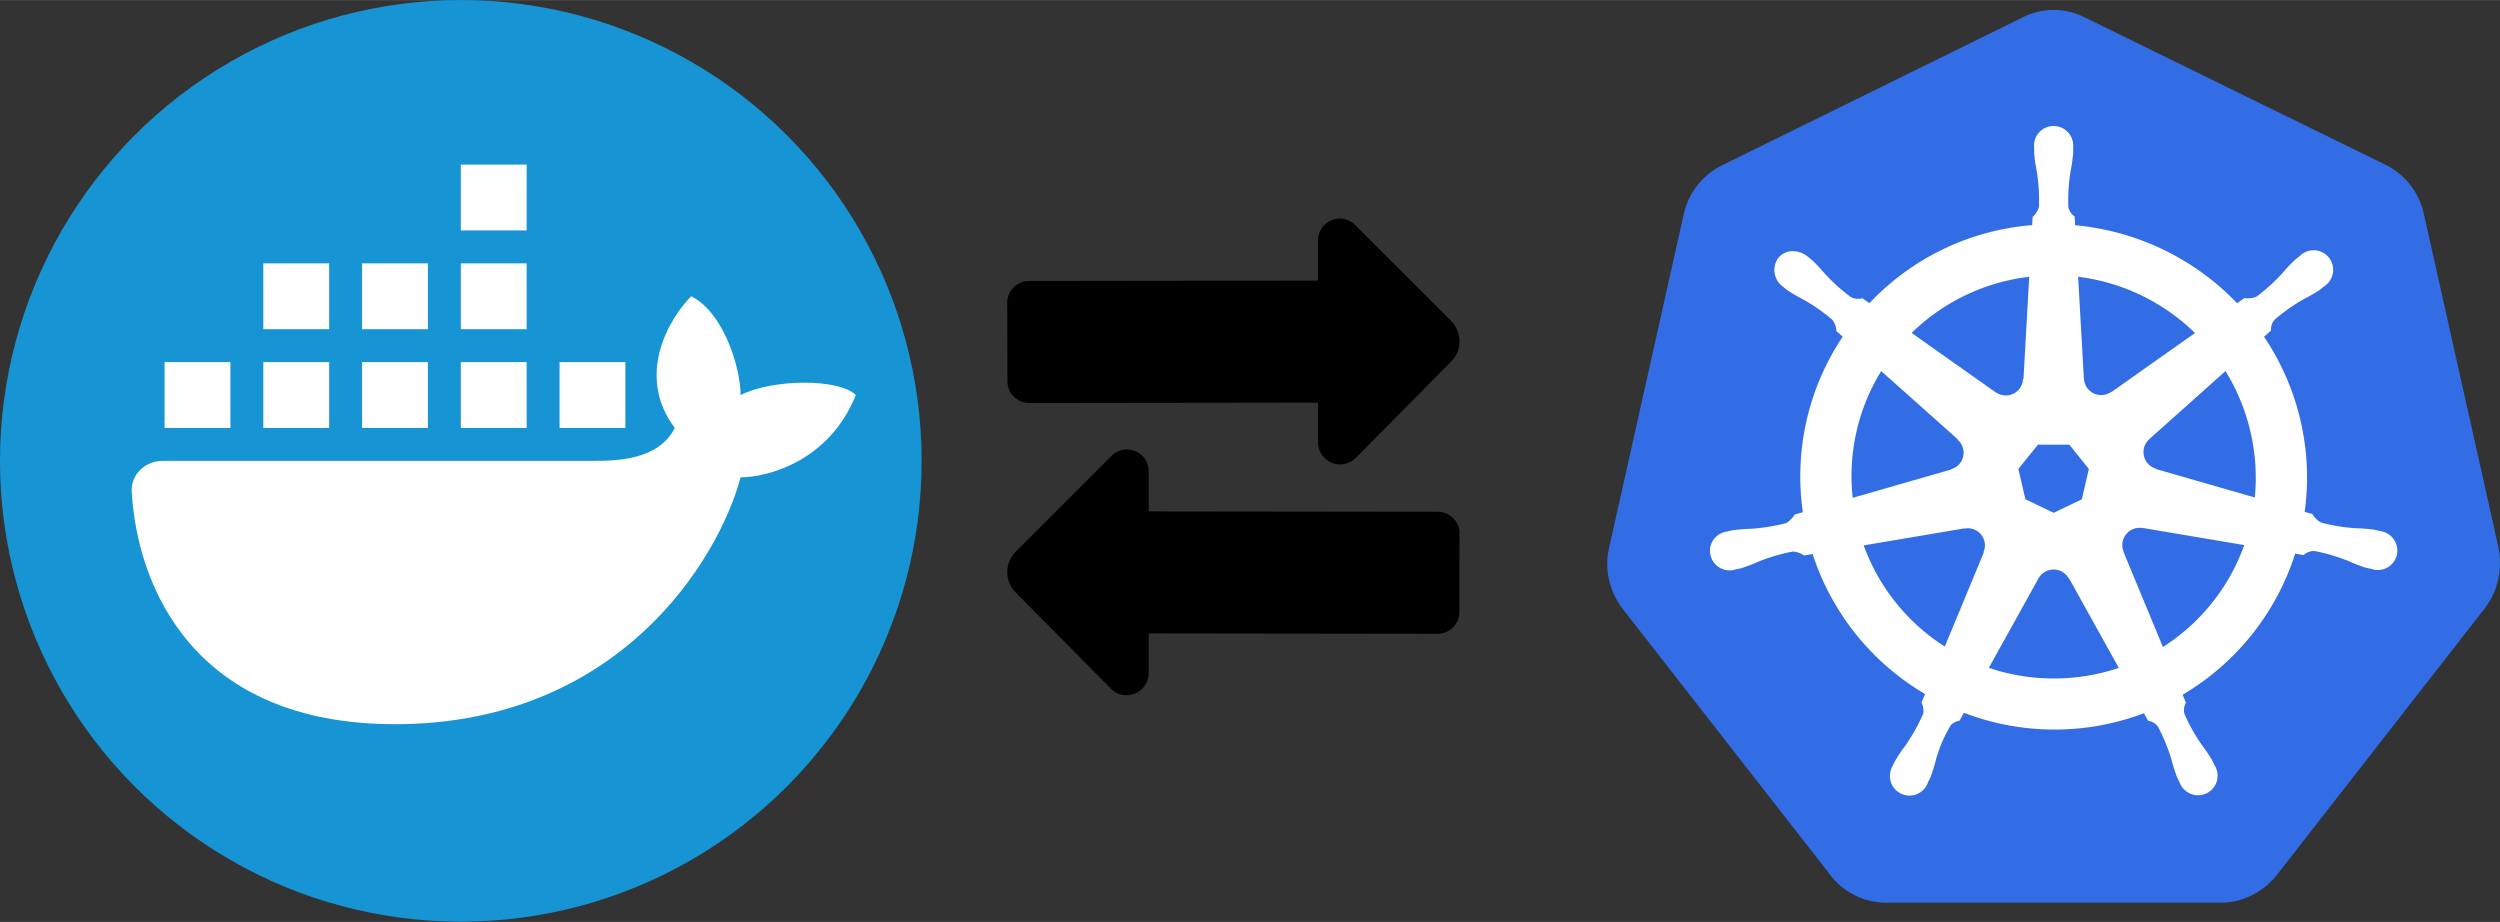 <?xml version="1.0" encoding="UTF-8" standalone="no"?>
<!-- Created with Inkscape (http://www.inkscape.org/) -->

<svg
   width="5.236in"
   height="1.931in"
   viewBox="0 0 132.987 49.04"
   version="1.1"
   id="svg5"
   inkscape:version="1.1.2 (0a00cf5339, 2022-02-04)"
   sodipodi:docname="cri-dockerd.svg"
   xmlns:inkscape="http://www.inkscape.org/namespaces/inkscape"
   xmlns:sodipodi="http://sodipodi.sourceforge.net/DTD/sodipodi-0.dtd"
   xmlns="http://www.w3.org/2000/svg"
   xmlns:svg="http://www.w3.org/2000/svg">
  <rect x="0" y="0" width="132.987" height="49.04" fill="#333333" stroke="none"/>
  <sodipodi:namedview
     id="namedview7"
     pagecolor="#ffffff"
     bordercolor="#666666"
     borderopacity="1.0"
     inkscape:pageshadow="2"
     inkscape:pageopacity="0.0"
     inkscape:pagecheckerboard="0"
     inkscape:document-units="mm"
     showgrid="false"
     inkscape:zoom="0.69664703"
     inkscape:cx="224.64748"
     inkscape:cy="106.94081"
     inkscape:window-width="1850"
     inkscape:window-height="1016"
     inkscape:window-x="0"
     inkscape:window-y="0"
     inkscape:window-maximized="1"
     inkscape:current-layer="layer1"
     units="in"
     showborder="true"
     inkscape:showpageshadow="true" />
  <defs
     id="defs2" />
  <g
     inkscape:label="Layer 1"
     inkscape:groupmode="layer"
     id="layer1"
     transform="translate(-45.545,-120.167)">
    <g
       id="g1054">
      <g
         style="fill:#000000"
         id="g367"
         transform="matrix(0.559,0,0,0.559,98.475,131.792)">
        <g
           id="g356">
          <g
             id="g354">
            <path
               d="m 1.788,16.945 c 0.388,0.385 0.913,0.601 1.459,0.601 L 30.74,17.511 v 3.831 c 0.003,0.836 0.556,1.586 1.329,1.904 0.771,0.314 1.658,0.135 2.246,-0.459 l 9.091,-9.18 c 1.062,-1.071 1.06,-2.801 -0.009,-3.868 L 34.26,0.605 C 33.67,0.014 32.781,-0.163 32.01,0.159 31.24,0.478 30.739,1.233 30.74,2.067 V 5.9 L 3.219,5.937 C 2.08,5.94 1.161,6.864 1.163,8.004 l 0.018,7.483 c 10e-4,0.547 0.22,1.073 0.607,1.458 z"
               id="path350" />
            <path
               d="M 42.146,27.901 14.624,27.866 14.623,24.032 c 0.002,-0.835 -0.5,-1.587 -1.27,-1.907 -0.771,-0.321 -1.66,-0.146 -2.25,0.445 L 1.967,31.705 C 0.9,32.769 0.896,34.501 1.958,35.571 l 9.09,9.181 c 0.588,0.596 1.475,0.772 2.247,0.458 0.772,-0.316 1.326,-1.066 1.329,-1.904 v -3.83 l 27.493,0.035 c 0.547,0 1.072,-0.216 1.459,-0.602 0.387,-0.386 0.605,-0.91 0.607,-1.456 L 44.2,29.97 c 0.003,-1.14 -0.916,-2.067 -2.054,-2.069 z"
               id="path352" />
          </g>
        </g>
      </g>
      <g
         style="fill:none"
         id="g582"
         transform="matrix(3.392,0,0,3.392,127.652,117.303)">
        <path
           fill="#326de6"
           d="M 4.5,14.569 C 4.714,14.847 5.039,15 5.374,15 h 5.251 c 0.335,0 0.66,-0.165 0.875,-0.434 l 3.258,-4.178 C 14.972,10.11 15.046,9.755 14.972,9.41 L 13.807,4.203 A 1.128,1.128 0 0 0 13.201,3.426 L 8.487,1.116 A 1.062,1.062 0 0 0 8.002,1 C 7.834,1 7.667,1.038 7.517,1.115 L 2.802,3.435 A 1.129,1.129 0 0 0 2.197,4.212 L 1.032,9.42 c -0.084,0.345 0,0.7 0.214,0.978 l 3.254,4.17 z"
           id="path570" />
        <path
           fill="#ffffff"
           fill-rule="evenodd"
           d="m 12.741,9.128 c 0.098,0.002 0.196,0.01 0.293,0.024 l 0.058,0.013 0.031,0.008 a 0.308,0.308 0 0 1 0.26,0.371 0.306,0.306 0 0 1 -0.396,0.223 H 12.983 L 12.98,9.766 12.977,9.764 a 1.58,1.58 0 0 0 -0.03,-0.006 l -0.05,-0.01 A 2.55,2.55 0 0 1 12.623,9.642 2.867,2.867 0 0 0 12.09,9.485 0.242,0.242 0 0 0 11.919,9.549 4.656,4.656 0 0 0 11.788,9.526 3.971,3.971 0 0 1 10.024,11.738 c 0.015,0.042 0.032,0.083 0.051,0.123 a 0.239,0.239 0 0 0 -0.023,0.18 c 0.074,0.17 0.165,0.332 0.271,0.484 0.06,0.078 0.114,0.16 0.164,0.244 l 0.028,0.057 0.012,0.025 a 0.306,0.306 0 0 1 -0.381,0.44 0.308,0.308 0 0 1 -0.172,-0.18 l -0.01,-0.02 A 1.57,1.57 0 0 1 9.936,13.033 2.546,2.546 0 0 1 9.847,12.753 2.837,2.837 0 0 0 9.637,12.241 0.242,0.242 0 0 0 9.481,12.146 L 9.451,12.093 9.416,12.029 A 3.97,3.97 0 0 1 6.593,12.022 l -0.07,0.125 a 0.25,0.25 0 0 0 -0.132,0.064 2.13,2.13 0 0 0 -0.237,0.548 2.518,2.518 0 0 1 -0.088,0.28 1.196,1.196 0 0 1 -0.025,0.05 l -0.013,0.027 v 0.001 A 0.306,0.306 0 0 1 5.607,13.29 0.308,0.308 0 0 1 5.434,12.976 0.306,0.306 0 0 1 5.475,12.856 l 0.014,-0.03 0.026,-0.052 c 0.05,-0.085 0.104,-0.166 0.164,-0.244 0.108,-0.156 0.2,-0.322 0.277,-0.496 A 0.302,0.302 0 0 0 5.928,11.861 L 5.984,11.728 A 3.972,3.972 0 0 1 4.22,9.532 L 4.086,9.555 A 0.34,0.34 0 0 0 3.91,9.493 2.871,2.871 0 0 0 3.377,9.649 C 3.287,9.689 3.196,9.724 3.103,9.754 A 1.017,1.017 0 0 1 3.053,9.765 L 3.023,9.772 H 3.02 L 3.018,9.774 H 3.013 A 0.308,0.308 0 0 1 2.616,9.425 0.306,0.306 0 0 1 2.877,9.18 L 2.882,9.179 H 2.884 L 2.89,9.177 C 2.914,9.171 2.944,9.163 2.966,9.159 3.063,9.146 3.161,9.138 3.259,9.136 3.445,9.123 3.629,9.093 3.808,9.046 A 0.422,0.422 0 0 0 3.939,8.913 L 4.067,8.876 A 3.938,3.938 0 0 1 4.692,6.124 L 4.594,6.037 A 0.338,0.338 0 0 0 4.532,5.861 2.854,2.854 0 0 0 4.077,5.542 2.557,2.557 0 0 1 3.823,5.394 L 3.775,5.356 3.76,5.343 3.756,5.34 A 0.323,0.323 0 0 1 3.68,4.89 0.295,0.295 0 0 1 3.924,4.783 0.365,0.365 0 0 1 4.137,4.863 L 4.159,4.88 C 4.175,4.893 4.193,4.906 4.205,4.917 4.277,4.984 4.344,5.056 4.407,5.13 4.532,5.267 4.67,5.392 4.819,5.502 4.875,5.532 4.94,5.538 5.001,5.52 l 0.11,0.078 A 3.938,3.938 0 0 1 7.663,4.374 L 7.671,4.245 A 0.332,0.332 0 0 0 7.77,4.087 2.844,2.844 0 0 0 7.736,3.534 2.56,2.56 0 0 1 7.694,3.244 V 3.162 3.157 A 0.306,0.306 0 0 1 8,2.82 0.308,0.308 0 0 1 8.306,3.157 V 3.244 A 2.529,2.529 0 0 1 8.265,3.534 2.85,2.85 0 0 0 8.23,4.087 0.242,0.242 0 0 0 8.33,4.24 v 0.007 l 0.007,0.129 c 0.967,0.088 1.87,0.522 2.54,1.223 l 0.116,-0.082 a 0.34,0.34 0 0 0 0.186,-0.02 c 0.149,-0.11 0.287,-0.236 0.412,-0.373 0.063,-0.075 0.13,-0.146 0.202,-0.213 l 0.051,-0.04 0.017,-0.014 a 0.307,0.307 0 1 1 0.381,0.477 l -0.024,0.02 c -0.015,0.012 -0.03,0.025 -0.043,0.034 a 2.537,2.537 0 0 1 -0.254,0.148 2.87,2.87 0 0 0 -0.455,0.32 0.241,0.241 0 0 0 -0.058,0.172 L 11.358,6.072 11.3,6.125 c 0.542,0.806 0.77,1.783 0.637,2.745 l 0.123,0.036 c 0.031,0.055 0.077,0.101 0.133,0.132 0.179,0.048 0.363,0.078 0.548,0.09 z M 7.291,5.24 C 7.398,5.216 7.507,5.197 7.617,5.184 l -0.09,1.6 -0.008,0.004 A 0.268,0.268 0 0 1 7.226,7.044 0.27,0.27 0 0 1 7.091,6.994 L 7.089,6.995 5.773,6.065 C 6.192,5.655 6.718,5.369 7.291,5.24 Z M 8.909,6.99 10.217,6.066 A 3.182,3.182 0 0 0 8.384,5.184 l 0.09,1.598 H 8.476 A 0.268,0.268 0 0 0 8.77,7.038 0.27,0.27 0 0 0 8.905,6.988 Z M 11.157,8.646 9.609,8.2 9.607,8.194 A 0.27,0.27 0 0 1 9.422,7.851 0.27,0.27 0 0 1 9.502,7.731 L 9.5,7.73 10.695,6.663 c 0.366,0.594 0.527,1.29 0.46,1.983 z M 9.096,9.5 9.714,10.99 A 3.148,3.148 0 0 0 10.989,9.392 L 9.396,9.123 9.394,9.126 A 0.26,0.26 0 0 0 9.228,9.149 0.27,0.27 0 0 0 9.098,9.497 Z m -0.385,1.905 c -0.573,0.13 -1.17,0.1 -1.727,-0.088 l 0.777,-1.4 H 7.762 A 0.27,0.27 0 0 1 8.237,9.916 h 0.006 l 0.779,1.402 A 3.286,3.286 0 0 1 8.711,11.405 Z M 6.293,10.983 6.904,9.509 6.9,9.503 A 0.268,0.268 0 0 0 6.603,9.133 L 6.6,9.13 5.021,9.397 a 3.16,3.16 0 0 0 1.272,1.586 z M 5.296,6.663 6.497,7.734 6.496,7.741 A 0.269,0.269 0 0 1 6.39,8.203 L 6.389,8.208 4.849,8.651 A 3.134,3.134 0 0 1 5.296,6.663 Z m 2.95,1.154 H 7.754 L 7.447,8.197 7.557,8.673 8,8.886 8.442,8.674 8.552,8.198 Z"
           clip-rule="evenodd"
           id="path572" />
      </g>
      <g
         style="fill:none"
         id="g884"
         transform="matrix(1.751,0,0,1.751,42.042,116.664)">
        <circle
           cx="16"
           cy="16"
           r="14"
           fill="#1794d4"
           id="circle845" />
        <path
           d="m 18,7 h -2 v 2 h 2 z"
           fill="#ffffff"
           id="path847" />
        <path
           d="m 10,10 h 2 v 2 h -2 z"
           fill="#ffffff"
           id="path849" />
        <path
           d="M 6.002,16.941 C 6.172,19.843 7.9,24 14,24 c 6.8,0 9.833,-5 10.5,-7.5 0.833,0 2.7,-0.5 3.5,-2.5 -0.5,-0.5 -2.5,-0.5 -3.5,0 0,-0.8 -0.5,-2.5 -1.5,-3 -0.667,0.667 -1.7,2.4 -0.5,4 -0.5,1 -1.833,1 -2.5,1 H 6.943 c -0.529,0 -0.972,0.413 -0.941,0.941 z"
           fill="#ffffff"
           id="path851" />
        <path
           d="M 9,13 H 7 v 2 h 2 z"
           fill="#ffffff"
           id="path853" />
        <path
           d="m 10,13 h 2 v 2 h -2 z"
           fill="#ffffff"
           id="path855" />
        <path
           d="m 15,13 h -2 v 2 h 2 z"
           fill="#ffffff"
           id="path857" />
        <path
           d="m 16,13 h 2 v 2 h -2 z"
           fill="#ffffff"
           id="path859" />
        <path
           d="m 21,13 h -2 v 2 h 2 z"
           fill="#ffffff"
           id="path861" />
        <path
           d="m 15,10 h -2 v 2 h 2 z"
           fill="#ffffff"
           id="path863" />
        <path
           d="m 16,10 h 2 v 2 h -2 z"
           fill="#ffffff"
           id="path865" />
      </g>
    </g>
  </g>
</svg>

